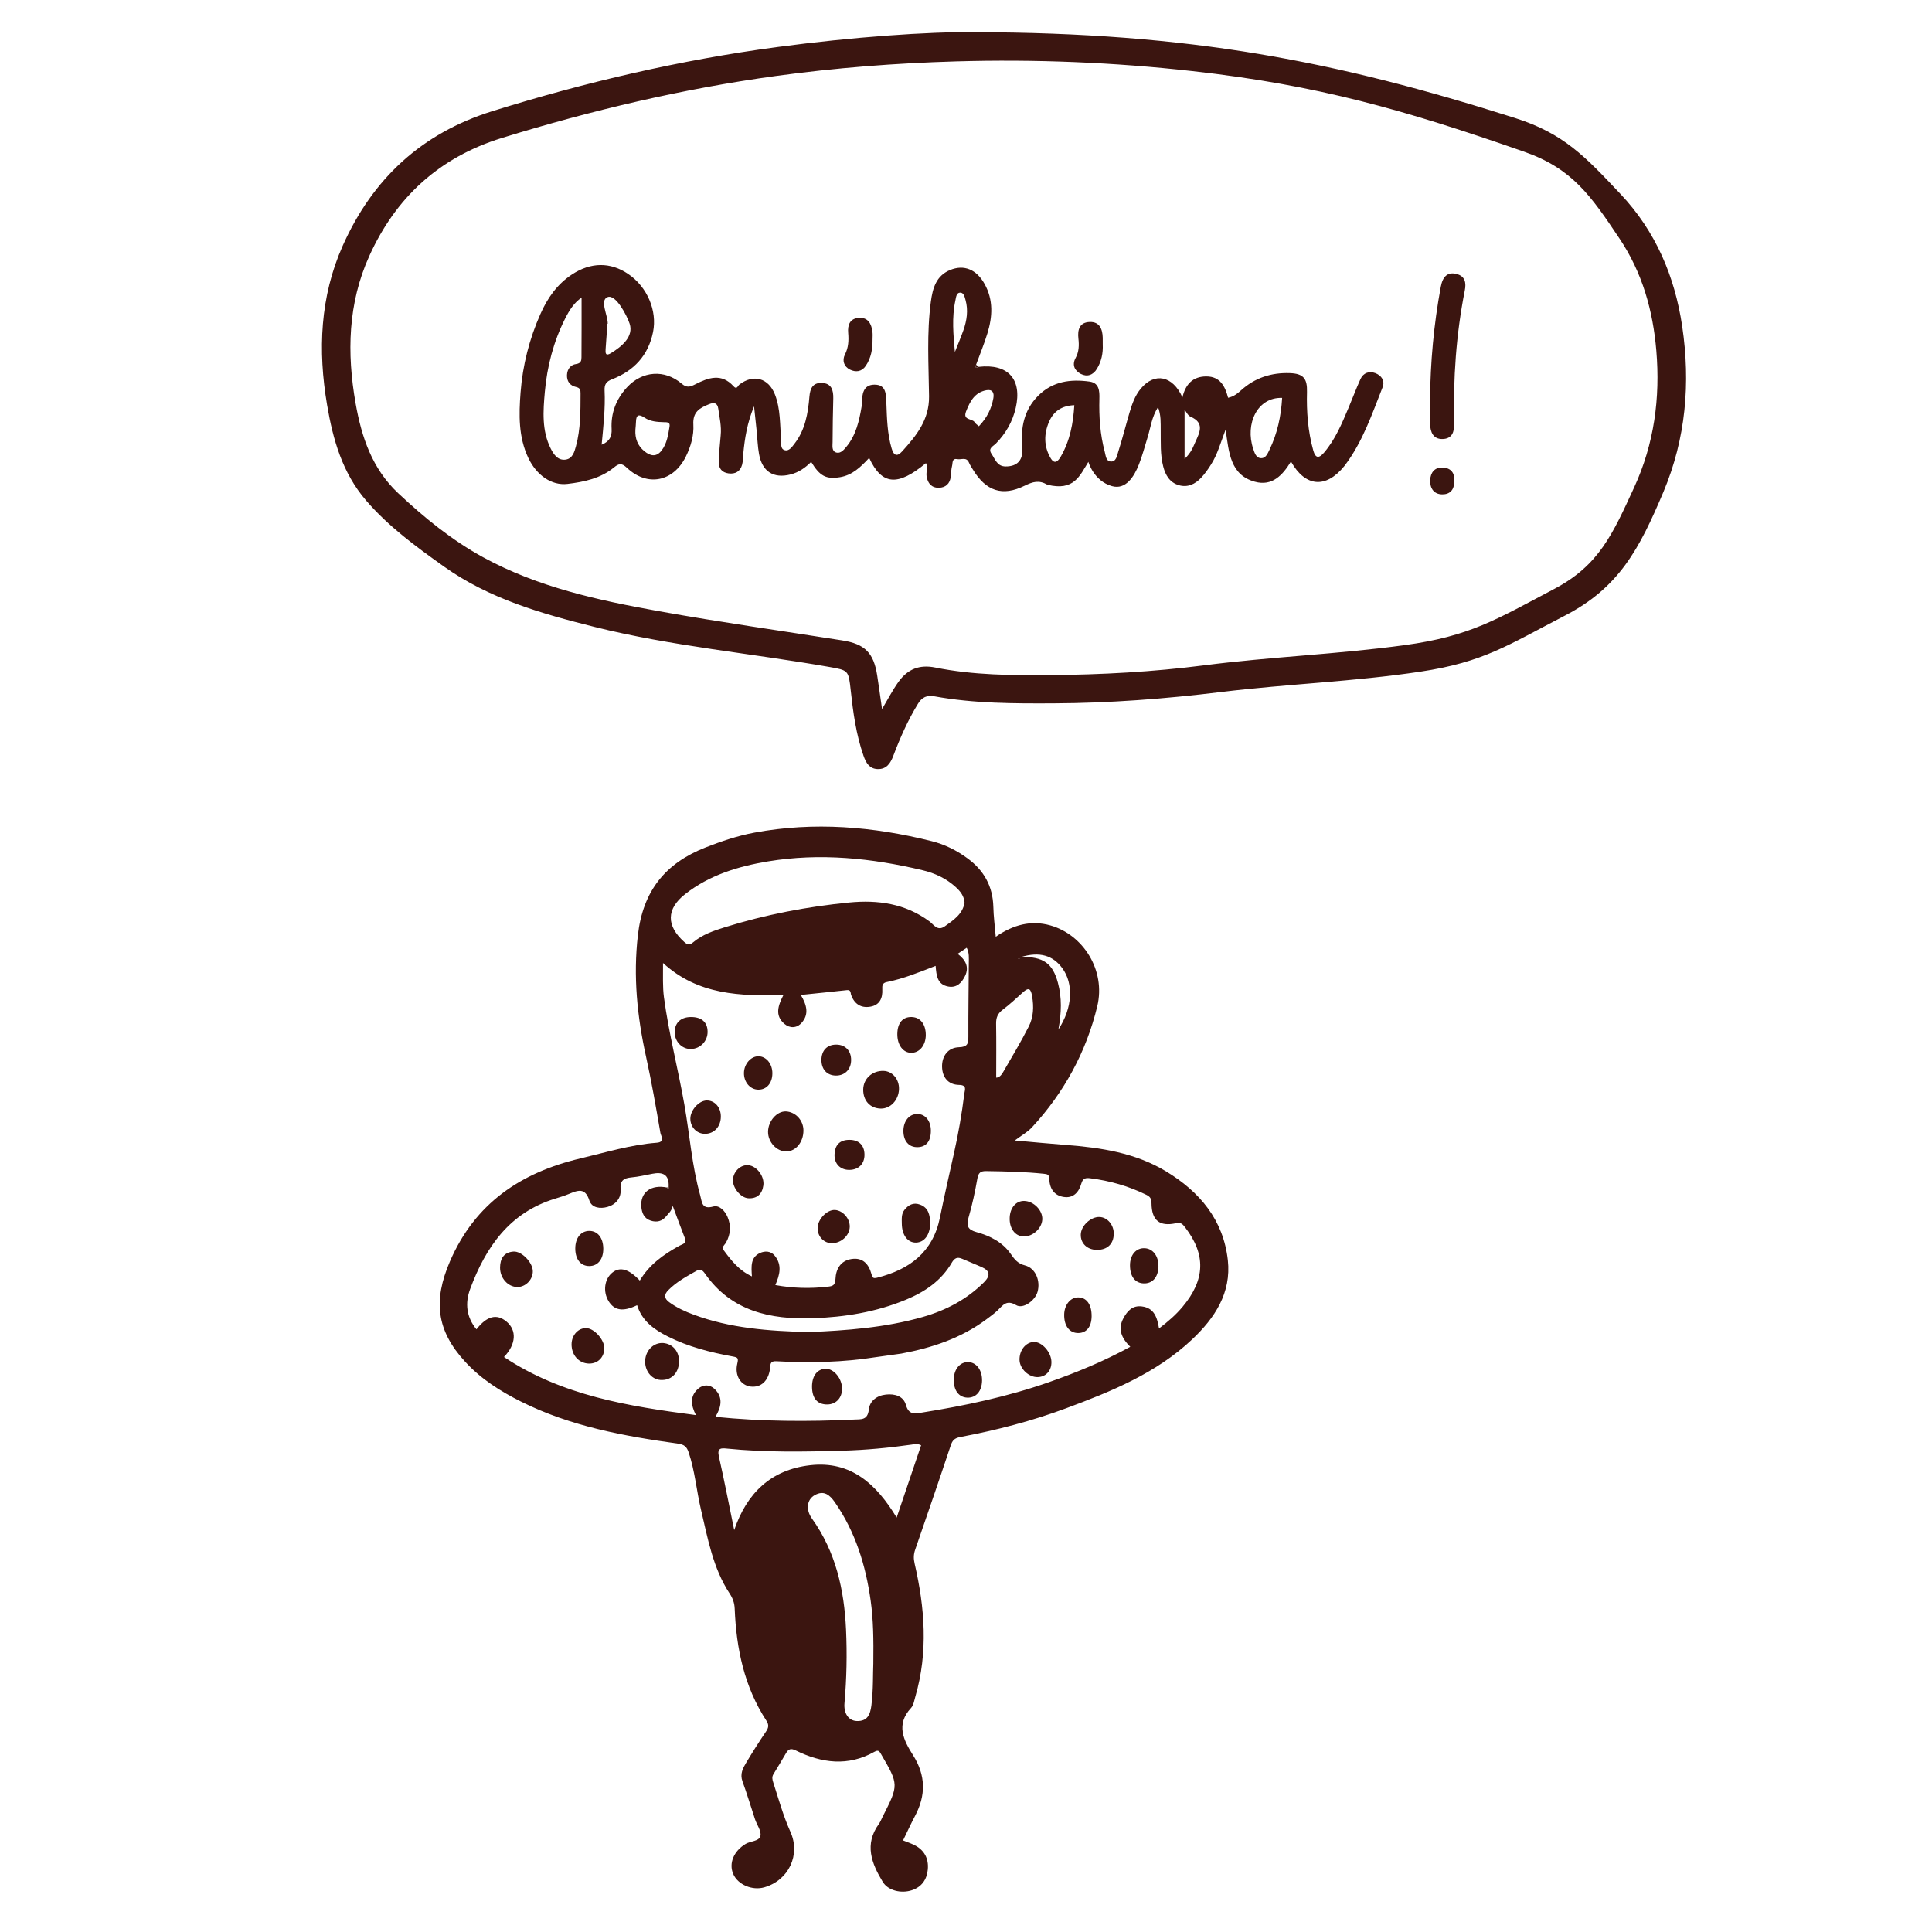 <?xml version="1.0" encoding="utf-8"?>
<!DOCTYPE svg PUBLIC "-//W3C//DTD SVG 1.1//EN" "http://www.w3.org/Graphics/SVG/1.1/DTD/svg11.dtd">
<svg version="1.1" id="Layer_1" xmlns="http://www.w3.org/2000/svg" xmlns:xlink="http://www.w3.org/1999/xlink" x="0px" y="0px"
	 width="100px" height="100px" viewBox="0 0 100 100" enable-background="new 0 0 100 100" xml:space="preserve">
<path fill="#3B1510" d="M51.54,48.486c0.905-0.622,1.826-0.87,2.829-0.586c1.701,0.483,2.872,2.327,2.426,4.181
	c-0.568,2.356-1.716,4.467-3.377,6.265c-0.227,0.246-0.539,0.418-0.893,0.684c0.924,0.082,1.783,0.166,2.646,0.232
	c1.812,0.139,3.591,0.405,5.181,1.366c1.744,1.056,2.969,2.508,3.201,4.599c0.186,1.7-0.68,2.998-1.849,4.101
	c-1.856,1.751-4.175,2.692-6.519,3.563c-1.779,0.664-3.617,1.137-5.482,1.489c-0.298,0.058-0.407,0.172-0.497,0.446
	c-0.598,1.797-1.214,3.589-1.834,5.379c-0.085,0.244-0.092,0.459-0.032,0.72c0.53,2.292,0.708,4.591,0.039,6.89
	c-0.059,0.203-0.09,0.444-0.222,0.588c-0.799,0.856-0.387,1.675,0.101,2.443c0.665,1.049,0.672,2.08,0.102,3.153
	c-0.215,0.405-0.405,0.826-0.617,1.261c0.2,0.082,0.392,0.146,0.573,0.234c0.526,0.259,0.76,0.701,0.708,1.271
	c-0.048,0.519-0.314,0.905-0.828,1.075c-0.559,0.181-1.234,0.017-1.507-0.438c-0.576-0.949-0.963-1.939-0.198-2.993
	c0.078-0.108,0.125-0.237,0.186-0.358c0.849-1.673,0.849-1.672-0.073-3.258c-0.084-0.146-0.138-0.236-0.339-0.122
	c-1.367,0.772-2.734,0.593-4.075-0.067c-0.26-0.129-0.379-0.07-0.502,0.135c-0.217,0.361-0.426,0.729-0.65,1.086
	c-0.096,0.152-0.062,0.285-0.013,0.438c0.276,0.856,0.516,1.727,0.887,2.551c0.536,1.188-0.083,2.506-1.345,2.873
	c-0.629,0.183-1.376-0.136-1.614-0.687c-0.241-0.556,0.028-1.188,0.639-1.558c0.259-0.154,0.709-0.129,0.769-0.422
	c0.052-0.254-0.185-0.564-0.281-0.854c-0.218-0.654-0.413-1.315-0.649-1.962c-0.14-0.385,0.021-0.682,0.197-0.975
	c0.326-0.543,0.664-1.08,1.021-1.604c0.139-0.203,0.158-0.348,0.02-0.561c-1.148-1.762-1.558-3.736-1.641-5.799
	c-0.012-0.3-0.099-0.539-0.265-0.791c-0.863-1.312-1.125-2.834-1.478-4.324c-0.233-0.987-0.314-2.008-0.641-2.978
	c-0.095-0.28-0.22-0.405-0.553-0.45c-2.798-0.389-5.568-0.896-8.128-2.178c-1.073-0.535-2.072-1.172-2.89-2.064
	c-1.481-1.611-1.659-3.158-0.784-5.189c1.303-3.021,3.678-4.605,6.767-5.334c1.306-0.309,2.591-0.707,3.937-0.809
	c0.45-0.034,0.216-0.356,0.19-0.508c-0.228-1.322-0.457-2.647-0.746-3.959c-0.457-2.074-0.666-4.137-0.42-6.277
	c0.263-2.289,1.417-3.72,3.5-4.538c0.825-0.323,1.657-0.605,2.525-0.767c3.097-0.576,6.157-0.32,9.19,0.442
	c0.678,0.17,1.292,0.48,1.854,0.894c0.844,0.621,1.299,1.438,1.329,2.497C51.426,47.425,51.49,47.914,51.54,48.486 M45.357,70.243
	c-1.717,0.271-3.443,0.313-5.174,0.215c-0.338-0.019-0.299,0.167-0.325,0.375c-0.082,0.647-0.472,1.001-1.009,0.935
	c-0.508-0.064-0.834-0.568-0.687-1.187c0.07-0.297,0.024-0.322-0.25-0.372c-1.151-0.213-2.285-0.498-3.339-1.029
	c-0.714-0.359-1.347-0.807-1.596-1.623c-0.724,0.351-1.176,0.28-1.477-0.209c-0.3-0.49-0.216-1.146,0.19-1.474
	c0.399-0.324,0.854-0.194,1.426,0.408c0.489-0.825,1.234-1.355,2.053-1.804c0.156-0.086,0.39-0.109,0.278-0.396
	c-0.203-0.52-0.393-1.041-0.627-1.666c-0.065,0.288-0.219,0.382-0.323,0.52c-0.217,0.28-0.503,0.348-0.822,0.241
	c-0.336-0.11-0.456-0.395-0.481-0.719c-0.06-0.749,0.502-1.162,1.341-0.99c0.013,0.048,0.026,0.106,0.087,0.067
	c0.018-0.014-0.007-0.088-0.012-0.135c0.024-0.613-0.313-0.75-0.842-0.646c-0.358,0.07-0.715,0.154-1.076,0.188
	c-0.4,0.039-0.608,0.148-0.57,0.629c0.036,0.435-0.246,0.777-0.674,0.898c-0.369,0.105-0.817,0.063-0.944-0.335
	c-0.221-0.694-0.613-0.515-1.062-0.333c-0.23,0.094-0.469,0.169-0.707,0.241c-2.358,0.72-3.591,2.503-4.398,4.674
	c-0.274,0.738-0.199,1.454,0.325,2.091c0.536-0.693,1.05-0.822,1.556-0.4c0.538,0.449,0.501,1.17-0.132,1.832
	c3.011,2.003,6.438,2.549,9.935,3.007c-0.267-0.524-0.317-0.989,0.117-1.366c0.258-0.225,0.597-0.227,0.846,0.01
	c0.465,0.443,0.345,0.953,0.046,1.446c2.415,0.245,4.796,0.252,7.18,0.14c0.354-0.018,0.703,0.045,0.761-0.517
	c0.045-0.442,0.411-0.726,0.885-0.776c0.462-0.051,0.908,0.08,1.035,0.537c0.145,0.52,0.461,0.455,0.814,0.397
	c2.236-0.356,4.445-0.824,6.589-1.575c1.438-0.505,2.841-1.083,4.209-1.831c-0.453-0.449-0.66-0.916-0.354-1.481
	c0.203-0.375,0.467-0.67,0.949-0.61c0.641,0.077,0.797,0.567,0.893,1.141c0.468-0.354,0.871-0.704,1.219-1.12
	c1.178-1.406,1.216-2.707,0.126-4.121c-0.124-0.16-0.216-0.263-0.465-0.207c-0.853,0.187-1.263-0.146-1.269-1.037
	c-0.002-0.239-0.074-0.336-0.264-0.431c-0.921-0.454-1.893-0.729-2.908-0.858c-0.238-0.029-0.38-0.004-0.459,0.271
	c-0.125,0.442-0.408,0.774-0.912,0.696c-0.511-0.076-0.735-0.454-0.748-0.944c-0.006-0.219-0.102-0.235-0.277-0.255
	c-0.996-0.105-1.995-0.124-2.994-0.139c-0.283-0.004-0.396,0.086-0.449,0.378c-0.121,0.679-0.262,1.356-0.456,2.018
	c-0.129,0.438-0.043,0.638,0.411,0.763c0.691,0.191,1.34,0.512,1.764,1.121c0.199,0.285,0.363,0.506,0.744,0.603
	c0.545,0.138,0.811,0.794,0.649,1.368c-0.124,0.449-0.743,0.904-1.106,0.688c-0.5-0.3-0.686,0.005-0.961,0.271
	c-0.179,0.173-0.387,0.317-0.586,0.468c-1.302,0.969-2.796,1.47-4.396,1.768 M34.317,49.844c0.005,0.678-0.025,1.232,0.05,1.787
	c0.251,1.865,0.729,3.688,1.055,5.537c0.277,1.566,0.389,3.163,0.82,4.703c0.099,0.352,0.072,0.745,0.679,0.578
	c0.306-0.084,0.598,0.214,0.737,0.542c0.192,0.454,0.158,0.897-0.081,1.327c-0.068,0.123-0.248,0.219-0.115,0.399
	c0.39,0.531,0.796,1.046,1.457,1.349c-0.034-0.518-0.078-0.989,0.426-1.215c0.247-0.11,0.545-0.104,0.746,0.133
	c0.41,0.49,0.262,1.016,0.04,1.531c0.916,0.168,1.814,0.188,2.718,0.084c0.256-0.029,0.382-0.074,0.395-0.397
	c0.021-0.507,0.26-0.947,0.824-1.035c0.58-0.092,0.892,0.247,1.037,0.772c0.042,0.152,0.052,0.258,0.296,0.195
	c1.675-0.424,2.88-1.313,3.248-3.104c0.226-1.107,0.474-2.211,0.723-3.314c0.232-1.029,0.412-2.068,0.542-3.115
	c0.024-0.188,0.151-0.439-0.275-0.447c-0.559-0.01-0.864-0.391-0.878-0.934c-0.015-0.556,0.308-1,0.876-1.016
	c0.45-0.014,0.486-0.191,0.485-0.555c-0.006-1.27,0.017-2.539,0.023-3.81c0.001-0.255,0.029-0.519-0.108-0.782
	c-0.174,0.116-0.316,0.211-0.47,0.312c0.399,0.305,0.618,0.673,0.381,1.152c-0.167,0.34-0.421,0.619-0.858,0.543
	c-0.584-0.102-0.622-0.582-0.662-1.071c-0.852,0.331-1.666,0.665-2.531,0.838c-0.226,0.046-0.239,0.181-0.229,0.377
	c0.023,0.448-0.13,0.815-0.619,0.897c-0.479,0.082-0.817-0.131-0.991-0.594c-0.042-0.109,0.002-0.285-0.219-0.263
	c-0.786,0.087-1.574,0.165-2.39,0.25c0.319,0.533,0.432,1.01,0.038,1.448c-0.249,0.275-0.605,0.287-0.885,0.049
	c-0.515-0.439-0.321-0.959-0.058-1.482C38.327,51.547,36.151,51.521,34.317,49.844 M49.926,46.724
	c-0.028-0.357-0.226-0.595-0.452-0.803c-0.492-0.452-1.08-0.726-1.725-0.879c-2.64-0.628-5.302-0.902-8-0.456
	c-1.547,0.257-3.03,0.708-4.288,1.695c-0.976,0.767-0.978,1.634-0.055,2.465c0.171,0.154,0.27,0.196,0.467,0.031
	c0.479-0.403,1.063-0.602,1.652-0.785c2.096-0.652,4.243-1.064,6.423-1.278c1.486-0.146,2.911,0.051,4.164,0.98
	c0.212,0.157,0.41,0.521,0.786,0.255C49.355,47.627,49.824,47.316,49.926,46.724 M41.888,68.949
	c1.883-0.083,3.912-0.221,5.884-0.785c1.196-0.344,2.273-0.906,3.164-1.799c0.336-0.336,0.306-0.588-0.123-0.781
	c-0.331-0.148-0.669-0.279-1.002-0.425c-0.252-0.109-0.399-0.056-0.548,0.2c-0.545,0.934-1.387,1.507-2.373,1.914
	c-1.548,0.642-3.172,0.903-4.826,0.959c-2.196,0.07-4.216-0.358-5.582-2.32c-0.111-0.159-0.225-0.249-0.427-0.137
	c-0.52,0.293-1.042,0.574-1.466,1.006c-0.229,0.232-0.214,0.425,0.044,0.617c0.39,0.287,0.824,0.484,1.274,0.65
	C37.788,68.745,39.753,68.898,41.888,68.949 M38.002,79.197c0.653-1.912,1.896-3.123,3.928-3.357
	c2.127-0.244,3.438,0.988,4.481,2.709c0.437-1.289,0.852-2.52,1.266-3.742c-0.196-0.1-0.349-0.056-0.499-0.033
	c-1.179,0.168-2.366,0.279-3.556,0.313c-1.998,0.058-3.997,0.093-5.99-0.108c-0.289-0.028-0.523-0.049-0.425,0.396
	C37.493,76.645,37.741,77.922,38.002,79.197 M45.203,86.105c0.016-1.293-0.001-2.272-0.136-3.248
	c-0.255-1.83-0.786-3.557-1.849-5.092c-0.269-0.389-0.573-0.646-1.052-0.375c-0.405,0.23-0.47,0.748-0.14,1.209
	c1.232,1.721,1.67,3.68,1.765,5.748c0.057,1.27,0.032,2.535-0.08,3.803c-0.048,0.539,0.213,0.914,0.635,0.93
	c0.549,0.021,0.697-0.328,0.758-0.809C45.208,87.445,45.178,86.621,45.203,86.105 M51.563,55.779
	c0.199-0.01,0.301-0.188,0.392-0.346c0.442-0.762,0.894-1.518,1.292-2.301c0.246-0.484,0.27-1.021,0.174-1.57
	c-0.064-0.381-0.166-0.482-0.48-0.197c-0.34,0.31-0.68,0.624-1.045,0.9c-0.26,0.194-0.345,0.416-0.338,0.731
	C51.574,53.915,51.563,54.831,51.563,55.779 M52.852,49.534c1.158-0.026,1.637,0.335,1.905,1.334
	c0.209,0.774,0.187,1.558,0.025,2.417c0.737-1.121,0.798-2.374,0.194-3.183C54.498,49.457,53.813,49.241,52.852,49.534
	 M52.742,49.642l0.035-0.028c-0.01-0.009-0.026-0.031-0.031-0.029c-0.018,0.011-0.031,0.027-0.047,0.042
	C52.714,49.632,52.729,49.637,52.742,49.642"/>
<path fill="#3B1510" d="M50.411,1.666c11.241,0.019,18.776,1.509,28.008,4.442c2.517,0.801,3.62,1.983,5.463,3.939
	c1.815,1.927,2.802,4.254,3.187,6.834c0.436,2.938,0.193,5.818-0.973,8.587c-1.253,2.967-2.3,4.946-5.091,6.392
	c-2.961,1.533-4.198,2.409-7.481,2.904c-3.422,0.517-6.887,0.635-10.317,1.054c-2.886,0.353-5.774,0.575-8.681,0.587
	c-2.055,0.01-4.115,0.008-6.151-0.362c-0.397-0.073-0.652,0.042-0.86,0.381c-0.523,0.854-0.926,1.766-1.278,2.698
	c-0.151,0.399-0.36,0.699-0.809,0.685c-0.422-0.013-0.602-0.313-0.734-0.694c-0.383-1.099-0.537-2.238-0.661-3.381
	c-0.113-1.038-0.115-1.037-1.114-1.212c-4.043-0.709-8.146-1.073-12.14-2.07c-2.742-0.686-5.454-1.456-7.797-3.125
	c-1.44-1.025-2.872-2.068-4.038-3.426c-1.224-1.427-1.709-3.143-2.014-4.941c-0.479-2.823-0.367-5.599,0.81-8.24
	c1.54-3.46,4.08-5.824,7.75-6.967c4.828-1.504,9.731-2.648,14.741-3.317C44.121,1.914,48.032,1.636,50.411,1.666 M45.655,36.702
	c0.319-0.541,0.554-0.995,0.853-1.412c0.483-0.67,1.094-0.902,1.905-0.738c1.971,0.398,3.978,0.407,5.971,0.391
	c2.65-0.022,5.296-0.166,7.933-0.505c3.449-0.443,6.933-0.574,10.381-1.045c3.39-0.463,4.73-1.317,7.771-2.922
	c2.297-1.213,3.004-2.829,4.116-5.246c1.035-2.252,1.353-4.623,1.146-7.076c-0.174-2.077-0.727-4.037-1.896-5.787
	c-1.505-2.254-2.466-3.646-4.963-4.516C72.689,5.687,68.23,4.408,61.73,3.681c-4.072-0.457-8.16-0.623-12.26-0.504
	c-3.117,0.09-6.219,0.332-9.306,0.754c-4.817,0.661-9.532,1.774-14.18,3.208c-3.245,1.002-5.497,3.075-6.871,6.114
	c-1.104,2.443-1.166,5.013-0.707,7.625c0.31,1.759,0.86,3.386,2.2,4.646c1.35,1.268,2.785,2.438,4.411,3.325
	c2.831,1.546,5.95,2.222,9.082,2.785c3.154,0.567,6.33,1.014,9.497,1.513c1.167,0.184,1.625,0.641,1.807,1.813
	C45.486,35.5,45.561,36.042,45.655,36.702"/>
<path fill="#3B1510" d="M52.742,49.642c-0.014-0.004-0.028-0.009-0.043-0.014c0.016-0.016,0.029-0.031,0.047-0.042
	c0.005-0.002,0.021,0.02,0.031,0.029L52.742,49.642z"/>
<path fill="#3B1510" d="M34.611,61.4c0.005,0.047,0.029,0.121,0.012,0.135c-0.062,0.039-0.075-0.021-0.087-0.067
	C34.558,61.443,34.583,61.421,34.611,61.4"/>
<path fill="#3B1510" d="M35.146,70.52c-0.032,0.578-0.421,0.943-0.964,0.906c-0.474-0.033-0.827-0.496-0.787-1.027
	s0.458-0.922,0.941-0.883C34.838,69.561,35.175,69.977,35.146,70.52"/>
<path fill="#3B1510" d="M52.977,63.999c-0.447-0.015-0.746-0.431-0.715-0.992c0.027-0.507,0.334-0.854,0.748-0.847
	c0.496,0.008,0.971,0.496,0.938,0.969C53.918,63.593,53.445,64.014,52.977,63.999"/>
<path fill="#3B1510" d="M31.279,69.788c-0.006,0.472-0.34,0.801-0.802,0.791c-0.519-0.015-0.898-0.44-0.893-1.004
	c0.006-0.478,0.356-0.851,0.775-0.83C30.771,68.768,31.284,69.352,31.279,69.788"/>
<path fill="#3B1510" d="M27.578,65.797c0.007,0.434-0.375,0.823-0.801,0.819c-0.49-0.005-0.899-0.464-0.894-1.009
	c0.005-0.461,0.194-0.787,0.689-0.826C26.999,64.747,27.571,65.34,27.578,65.797"/>
<path fill="#3B1510" d="M56.777,64.693c-0.506-0.002-0.855-0.338-0.836-0.805c0.019-0.449,0.517-0.912,0.967-0.897
	c0.408,0.012,0.744,0.405,0.74,0.868C57.643,64.385,57.316,64.697,56.777,64.693"/>
<path fill="#3B1510" d="M54.421,70.48c0.015,0.459-0.278,0.787-0.709,0.799c-0.464,0.012-0.931-0.43-0.942-0.889
	c-0.011-0.5,0.319-0.916,0.74-0.93C53.93,69.448,54.406,69.982,54.421,70.48"/>
<path fill="#3B1510" d="M42.03,71.783c-0.005-0.566,0.273-0.932,0.716-0.934c0.416-0.004,0.833,0.5,0.839,1.016
	c0.007,0.484-0.306,0.826-0.762,0.83C42.31,72.7,42.035,72.385,42.03,71.783"/>
<path fill="#3B1510" d="M59.961,65.555c-0.011,0.553-0.309,0.891-0.768,0.873c-0.446-0.017-0.705-0.361-0.705-0.937
	c0-0.538,0.316-0.905,0.762-0.884C59.682,64.631,59.969,65.014,59.961,65.555"/>
<path fill="#3B1510" d="M50.831,71.465c-0.011,0.547-0.315,0.896-0.768,0.877c-0.442-0.021-0.707-0.383-0.696-0.947
	c0.01-0.537,0.334-0.914,0.766-0.892C50.551,70.527,50.84,70.924,50.831,71.465"/>
<path fill="#3B1510" d="M56.502,68.134c-0.007,0.54-0.264,0.861-0.691,0.864c-0.459,0.002-0.742-0.372-0.729-0.965
	c0.012-0.497,0.32-0.877,0.716-0.879C56.241,67.15,56.508,67.523,56.502,68.134"/>
<path fill="#3B1510" d="M31.226,64.621c0.007,0.55-0.275,0.906-0.719,0.91c-0.446,0.004-0.728-0.344-0.731-0.9
	c-0.003-0.55,0.285-0.915,0.721-0.92C30.931,63.708,31.219,64.066,31.226,64.621"/>
<path fill="#3B1510" d="M41.586,58.521c-0.004,0.595-0.391,1.069-0.881,1.078c-0.5,0.008-0.955-0.479-0.951-1.02
	c0.004-0.553,0.458-1.069,0.924-1.053C41.184,57.551,41.59,57.993,41.586,58.521"/>
<path fill="#3B1510" d="M44.68,56.396c0.005-0.563,0.467-0.985,1.052-0.967c0.459,0.014,0.813,0.43,0.8,0.939
	c-0.015,0.574-0.446,1.029-0.958,1.011C45.034,57.361,44.675,56.968,44.68,56.396"/>
<path fill="#3B1510" d="M48.151,63.266c0.001,0.639-0.3,1.041-0.74,1.051c-0.431,0.008-0.728-0.389-0.733-0.978
	c-0.003-0.247-0.03-0.506,0.137-0.716c0.204-0.256,0.458-0.4,0.801-0.275C48.085,62.518,48.12,62.922,48.151,63.266"/>
<path fill="#3B1510" d="M35.748,52.641c0.562-0.007,0.872,0.262,0.877,0.758c0.006,0.487-0.377,0.886-0.861,0.896
	c-0.453,0.011-0.825-0.36-0.841-0.839C34.906,52.96,35.224,52.646,35.748,52.641"/>
<path fill="#3B1510" d="M46.446,53.512c0.008-0.57,0.282-0.889,0.753-0.871c0.443,0.017,0.721,0.377,0.72,0.932
	c-0.001,0.523-0.319,0.918-0.746,0.92C46.742,54.495,46.438,54.086,46.446,53.512"/>
<path fill="#3B1510" d="M43.983,63.502c-0.014,0.453-0.444,0.846-0.923,0.846c-0.417,0-0.742-0.343-0.741-0.781
	c0.001-0.461,0.495-0.971,0.909-0.938C43.633,62.659,43.996,63.079,43.983,63.502"/>
<path fill="#3B1510" d="M37.311,57.801c-0.006,0.522-0.359,0.895-0.839,0.885c-0.417-0.01-0.738-0.35-0.74-0.783
	c-0.001-0.438,0.441-0.936,0.84-0.943C36.995,56.951,37.316,57.316,37.311,57.801"/>
<path fill="#3B1510" d="M38.741,60.311c0.435,0.047,0.834,0.576,0.77,1.047c-0.061,0.441-0.32,0.689-0.777,0.664
	c-0.406-0.022-0.835-0.568-0.797-0.98C37.976,60.609,38.351,60.271,38.741,60.311"/>
<path fill="#3B1510" d="M39.244,56.4c-0.417-0.006-0.745-0.391-0.737-0.865c0.006-0.467,0.36-0.869,0.756-0.863
	c0.403,0.008,0.718,0.396,0.715,0.885C39.975,56.066,39.677,56.409,39.244,56.4"/>
<path fill="#3B1510" d="M46.76,58.538c0-0.507,0.294-0.873,0.709-0.878c0.417-0.008,0.71,0.346,0.713,0.859
	c0.003,0.549-0.244,0.854-0.695,0.857C47.042,59.383,46.761,59.059,46.76,58.538"/>
<path fill="#3B1510" d="M43.272,55.671c-0.461-0.001-0.758-0.319-0.755-0.812c0.004-0.492,0.296-0.793,0.771-0.791
	c0.468,0.004,0.77,0.318,0.766,0.804C44.05,55.348,43.733,55.672,43.272,55.671"/>
<path fill="#3B1510" d="M44.746,59.762c0.004,0.479-0.303,0.787-0.785,0.791c-0.469,0.002-0.786-0.318-0.765-0.802
	c0.02-0.472,0.254-0.745,0.751-0.753C44.449,58.992,44.741,59.27,44.746,59.762"/>
<path fill="#3B1510" d="M56.334,23.905c-0.454,0.738-0.75,1.52-2.119,1.186c-0.438-0.255-0.756-0.158-1.178,0.049
	c-1.159,0.571-2.008,0.277-2.683-0.84c-0.069-0.116-0.148-0.228-0.199-0.351c-0.129-0.314-0.397-0.144-0.603-0.183
	c-0.288-0.056-0.234,0.196-0.271,0.337c-0.047,0.184-0.051,0.379-0.071,0.569c-0.04,0.365-0.265,0.565-0.607,0.574
	c-0.382,0.011-0.59-0.229-0.644-0.603c-0.032-0.222,0.085-0.451-0.032-0.672c-1.46,1.211-2.282,1.148-2.939-0.27
	c-0.429,0.463-0.869,0.895-1.51,0.998c-0.725,0.116-1.042-0.053-1.493-0.792c-0.303,0.307-0.649,0.545-1.069,0.652
	c-0.879,0.223-1.466-0.151-1.629-1.059c-0.071-0.396-0.083-0.802-0.123-1.203c-0.038-0.376-0.079-0.753-0.134-1.267
	c-0.361,0.872-0.481,1.657-0.558,2.452c-0.019,0.191-0.011,0.389-0.061,0.572c-0.095,0.347-0.347,0.496-0.702,0.449
	c-0.339-0.045-0.515-0.26-0.505-0.591c0.015-0.46,0.053-0.92,0.099-1.379c0.047-0.469-0.061-0.919-0.125-1.375
	c-0.042-0.295-0.203-0.349-0.481-0.236c-0.484,0.196-0.847,0.398-0.809,1.052c0.033,0.565-0.13,1.135-0.391,1.663
	c-0.644,1.296-1.983,1.576-3.041,0.583c-0.276-0.261-0.415-0.24-0.676-0.026c-0.695,0.57-1.549,0.751-2.407,0.853
	c-0.831,0.099-1.606-0.456-2.027-1.343c-0.516-1.087-0.49-2.247-0.401-3.396c0.108-1.403,0.453-2.763,1.026-4.054
	c0.363-0.821,0.865-1.542,1.63-2.046c0.978-0.644,1.991-0.651,2.91-0.03c0.99,0.669,1.513,1.9,1.291,3.005
	c-0.247,1.22-0.993,2.011-2.126,2.449c-0.299,0.116-0.398,0.263-0.383,0.582c0.042,0.922-0.061,1.839-0.152,2.803
	c0.413-0.165,0.537-0.432,0.516-0.813c-0.045-0.829,0.237-1.549,0.796-2.156c0.787-0.853,1.947-0.944,2.832-0.188
	c0.266,0.227,0.443,0.163,0.696,0.034c0.677-0.346,1.362-0.597,1.988,0.1c0.172,0.191,0.216-0.023,0.298-0.087
	c0.724-0.558,1.511-0.348,1.846,0.517c0.291,0.748,0.249,1.548,0.321,2.33c0.018,0.199-0.064,0.48,0.189,0.548
	c0.222,0.059,0.372-0.173,0.498-0.334c0.556-0.713,0.701-1.568,0.774-2.433c0.036-0.431,0.172-0.727,0.635-0.714
	c0.511,0.013,0.61,0.375,0.6,0.806c-0.018,0.75-0.034,1.5-0.035,2.25c0,0.198-0.059,0.476,0.194,0.547
	c0.219,0.062,0.389-0.141,0.521-0.301c0.495-0.6,0.661-1.33,0.786-2.072c0.01-0.057,0.009-0.115,0.011-0.173
	c0.017-0.462,0.061-0.966,0.654-0.969c0.608-0.003,0.6,0.487,0.618,0.959c0.03,0.784,0.046,1.574,0.271,2.34
	c0.108,0.367,0.276,0.454,0.545,0.155c0.736-0.814,1.407-1.631,1.393-2.851c-0.02-1.633-0.125-3.272,0.094-4.902
	c0.093-0.687,0.271-1.335,0.993-1.634c0.72-0.298,1.368-0.033,1.785,0.717c0.464,0.83,0.415,1.701,0.146,2.57
	c-0.168,0.548-0.389,1.08-0.586,1.619c-0.047,0.154-0.01,0.199,0.137,0.105c1.521-0.175,2.26,0.643,1.916,2.131
	c-0.163,0.708-0.516,1.318-1.022,1.836c-0.146,0.15-0.427,0.243-0.229,0.537c0.188,0.277,0.287,0.651,0.728,0.652
	c0.613,0.003,0.923-0.333,0.863-0.996c-0.091-1.002,0.083-1.914,0.817-2.658c0.75-0.757,1.688-0.876,2.672-0.738
	c0.488,0.069,0.515,0.484,0.502,0.892c-0.024,0.925,0.037,1.841,0.277,2.739c0.053,0.199,0.063,0.481,0.301,0.504
	c0.291,0.029,0.33-0.291,0.394-0.49c0.216-0.675,0.388-1.362,0.588-2.042c0.131-0.442,0.282-0.877,0.585-1.241
	c0.709-0.855,1.656-0.673,2.154,0.457c0.156-0.686,0.543-1.088,1.238-1.087c0.719,0.001,0.972,0.519,1.125,1.105
	c0.287-0.06,0.482-0.215,0.668-0.383c0.721-0.653,1.574-0.928,2.535-0.893c0.697,0.026,0.899,0.281,0.881,0.975
	c-0.027,1.02,0.049,2.034,0.324,3.025c0.117,0.421,0.297,0.42,0.563,0.11c0.582-0.684,0.919-1.499,1.262-2.312
	c0.209-0.494,0.396-0.999,0.618-1.487c0.149-0.331,0.458-0.431,0.776-0.309c0.309,0.122,0.506,0.391,0.367,0.739
	c-0.547,1.389-1.029,2.812-1.942,4.025c-0.013,0.016-0.023,0.031-0.036,0.046c-0.95,1.172-2.014,1.092-2.762-0.237
	c-0.428,0.709-0.973,1.292-1.863,1.048c-1.279-0.35-1.348-1.505-1.518-2.702c-0.269,0.704-0.426,1.298-0.758,1.813
	c-0.152,0.241-0.318,0.481-0.515,0.688c-0.306,0.322-0.683,0.51-1.142,0.381c-0.48-0.137-0.698-0.52-0.814-0.964
	c-0.162-0.621-0.123-1.26-0.132-1.895c-0.005-0.375,0.022-0.758-0.138-1.183c-0.336,0.524-0.387,1.085-0.553,1.605
	c-0.144,0.455-0.261,0.922-0.438,1.365c-0.246,0.623-0.676,1.319-1.391,1.119C56.604,24.895,56.334,23.905,56.334,23.905
	 M30.102,15.408c-0.378,0.244-0.634,0.651-0.849,1.078c-0.602,1.194-0.934,2.473-1.052,3.794c-0.088,0.988-0.165,2,0.304,2.937
	c0.157,0.314,0.377,0.632,0.78,0.571c0.347-0.053,0.445-0.391,0.526-0.69c0.244-0.899,0.235-1.82,0.238-2.741
	c0-0.17-0.021-0.278-0.226-0.324c-0.315-0.07-0.49-0.287-0.476-0.625c0.014-0.308,0.188-0.527,0.475-0.566
	c0.25-0.034,0.274-0.183,0.275-0.349C30.105,17.465,30.102,16.436,30.102,15.408 M66.363,20.596c-1.286-0.047-1.926,1.347-1.5,2.626
	c0.07,0.205,0.142,0.486,0.414,0.494c0.238,0.007,0.336-0.241,0.425-0.423C66.115,22.444,66.309,21.538,66.363,20.596
	 M55.607,20.973c-0.652,0.024-1.073,0.316-1.308,0.855c-0.272,0.632-0.274,1.273,0.076,1.877c0.217,0.372,0.401,0.152,0.538-0.086
	C55.381,22.805,55.548,21.915,55.607,20.973 M31.456,15.376c-0.432,0.158,0.001,0.92,0.001,1.38c-0.005,0-0.012,0-0.018,0.001
	c-0.031,0.439-0.064,0.877-0.093,1.317c-0.013,0.194-0.01,0.378,0.27,0.209c0.576-0.349,1.19-0.868,0.974-1.526
	C32.451,16.333,31.875,15.223,31.456,15.376 M32.888,22.241c-0.026,0.45,0.114,0.831,0.468,1.117
	c0.307,0.248,0.616,0.318,0.893-0.046c0.276-0.364,0.335-0.806,0.407-1.237c0.04-0.237-0.143-0.22-0.299-0.223
	c-0.346-0.009-0.697-0.034-0.991-0.231c-0.307-0.206-0.441-0.15-0.448,0.22C32.915,21.975,32.898,22.107,32.888,22.241
	 M50.667,22.063c0.423-0.442,0.653-0.916,0.749-1.454c0.051-0.284-0.049-0.468-0.363-0.411c-0.605,0.114-0.846,0.578-1.049,1.096
	c-0.187,0.477,0.324,0.354,0.444,0.563C50.493,21.935,50.584,21.986,50.667,22.063 M49.425,18.219
	c0.146-0.372,0.304-0.74,0.438-1.117c0.182-0.513,0.261-1.042,0.112-1.576c-0.043-0.153-0.09-0.394-0.288-0.38
	c-0.187,0.012-0.201,0.241-0.236,0.404C49.259,16.435,49.345,17.33,49.425,18.219 M61.316,23.748
	c0.349-0.325,0.44-0.618,0.563-0.888c0.216-0.479,0.479-0.973-0.253-1.289c-0.148-0.063-0.234-0.272-0.313-0.366v2.543H61.316z"/>
<path fill="#3B1510" d="M74.018,20.737c0.017-1.981,0.194-3.946,0.557-5.894c0.102-0.547,0.363-0.772,0.803-0.665
	c0.471,0.113,0.516,0.473,0.439,0.86c-0.45,2.271-0.604,4.565-0.549,6.876c0.01,0.447-0.109,0.794-0.593,0.81
	c-0.485,0.016-0.643-0.349-0.653-0.777C74.012,21.544,74.018,21.141,74.018,20.737"/>
<path fill="#3B1510" d="M45.163,17.578c0.005,0.485-0.074,0.951-0.352,1.36c-0.209,0.309-0.521,0.337-0.814,0.194
	c-0.314-0.154-0.419-0.473-0.263-0.781c0.186-0.364,0.2-0.736,0.168-1.117c-0.037-0.425,0.096-0.746,0.544-0.78
	c0.478-0.039,0.662,0.302,0.713,0.724C45.176,17.309,45.163,17.444,45.163,17.578"/>
<path fill="#3B1510" d="M57.078,17.827c0.021,0.451-0.066,0.878-0.303,1.264c-0.197,0.327-0.51,0.432-0.838,0.26
	c-0.318-0.169-0.459-0.464-0.264-0.822c0.176-0.32,0.184-0.662,0.145-1.005c-0.055-0.466,0.066-0.842,0.586-0.858
	c0.512-0.017,0.662,0.369,0.673,0.817C57.081,17.597,57.078,17.712,57.078,17.827"/>
<path fill="#3B1510" d="M75.262,24.899c0.027,0.467-0.232,0.694-0.613,0.689c-0.432-0.004-0.64-0.319-0.623-0.735
	c0.017-0.39,0.226-0.668,0.643-0.652C75.105,24.218,75.309,24.489,75.262,24.899"/>
<path fill="#3B1510" d="M50.657,18.984c-0.146,0.093-0.183,0.048-0.138-0.105C50.566,18.913,50.611,18.948,50.657,18.984"/>
</svg>
